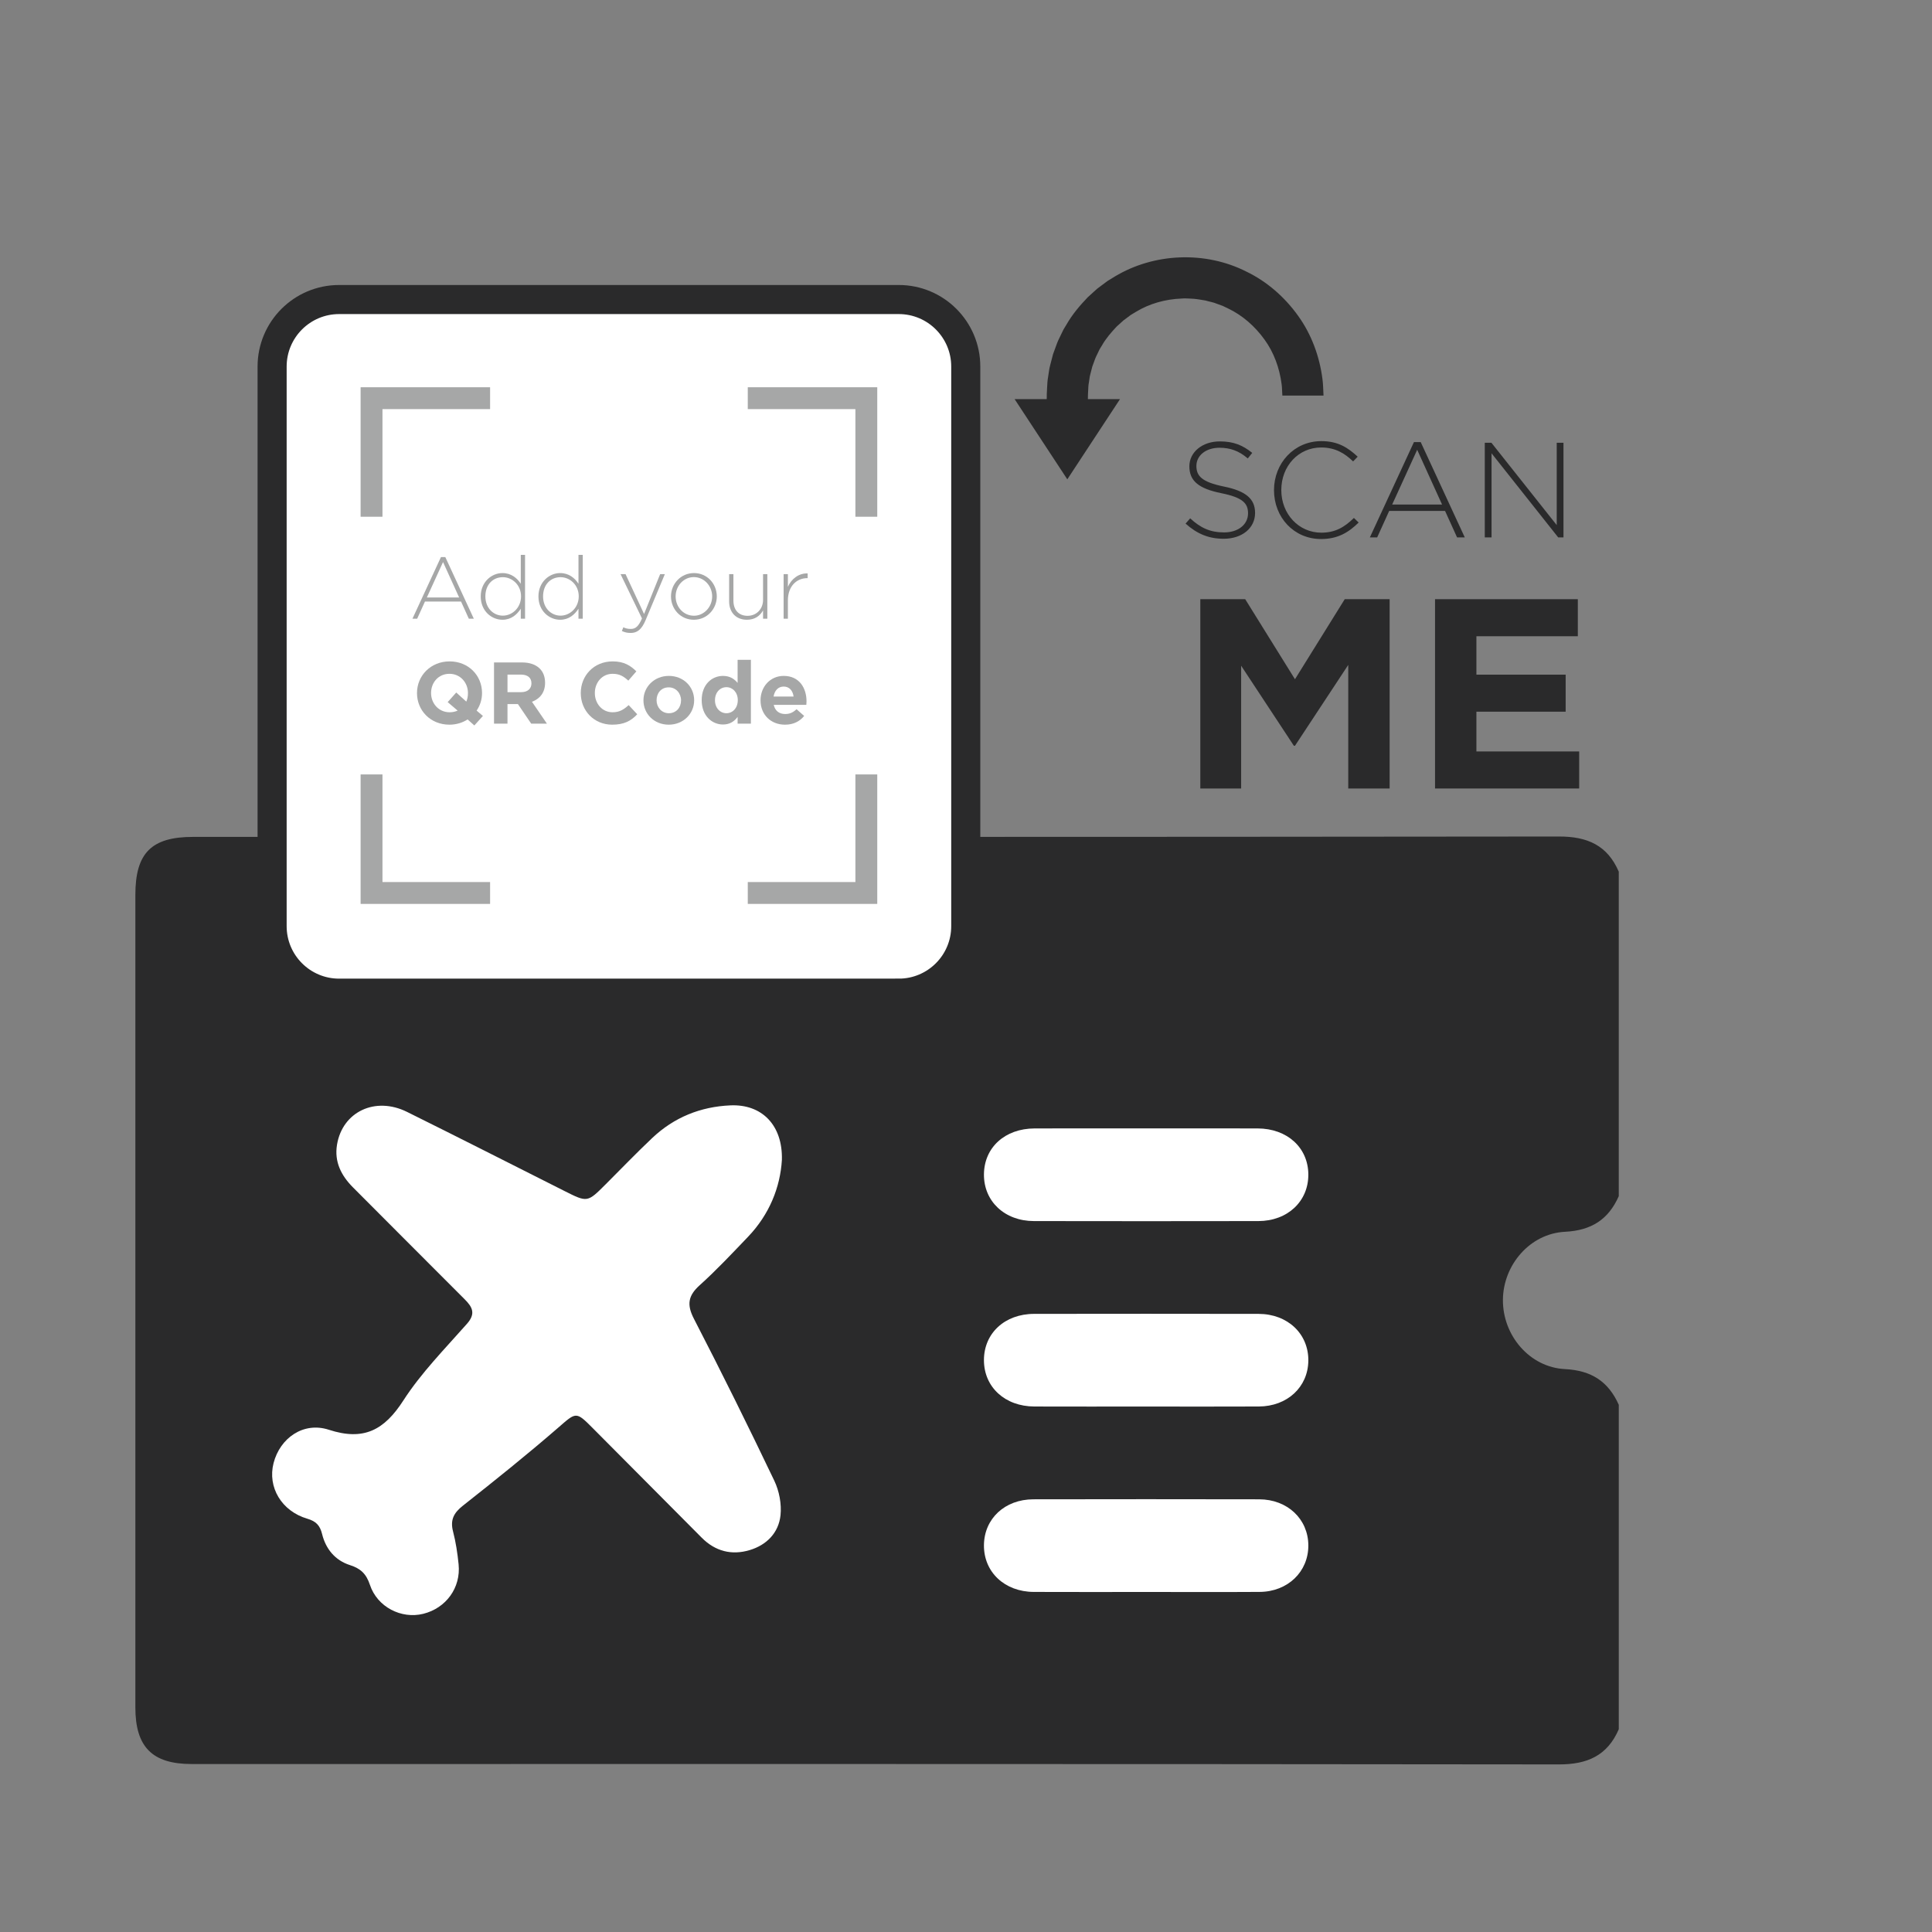 <?xml version="1.0" encoding="UTF-8" standalone="no"?>
<svg
   xmlns:dc="http://purl.org/dc/elements/1.1/"
   xmlns:cc="http://creativecommons.org/ns#"
   xmlns:rdf="http://www.w3.org/1999/02/22-rdf-syntax-ns#"
   xmlns:svg="http://www.w3.org/2000/svg"
   xmlns="http://www.w3.org/2000/svg"
   xmlns:sodipodi="http://sodipodi.sourceforge.net/DTD/sodipodi-0.dtd"
   xmlns:inkscape="http://www.inkscape.org/namespaces/inkscape"
   version="1.1"
   id="svg2"
   xml:space="preserve"
   width="666.667"
   height="666.667"
   viewBox="0 0 666.667 666.667"
   sodipodi:docname="ticket-qr-code-frame-3.eps"><rect x="0" y="0" width="666.667" height="666.667" fill="#808080" stroke="none"/><defs
     id="defs6" /><sodipodi:namedview
     pagecolor="#ffffff"
     bordercolor="#666666"
     borderopacity="1"
     objecttolerance="10"
     gridtolerance="10"
     guidetolerance="10"
     inkscape:pageopacity="0"
     inkscape:pageshadow="2"
     inkscape:window-width="640"
     inkscape:window-height="480"
     id="namedview4" /><g
     id="g10"
     inkscape:groupmode="layer"
     inkscape:label="ink_ext_XXXXXX"
     transform="matrix(1.333,0,0,-1.333,0,666.667)"><g
       id="g12"
       transform="scale(0.1)"><path
         d="m 3069.03,3645.8 11.9,13.65 c 26.95,-24.84 51.8,-36.4 87.86,-36.4 36.76,0 61.95,20.66 61.95,49.35 0,25.91 -13.65,40.96 -69.3,52.17 -58.8,11.89 -82.61,31.85 -82.61,69.65 0,36.4 33.25,64.41 78.76,64.41 35.7,0 59.16,-9.8 84,-29.75 l -11.54,-14.36 c -23.11,19.95 -46.21,27.66 -73.17,27.66 -36.05,0 -59.85,-20.66 -59.85,-46.91 0,-25.9 13.3,-41.66 71.41,-53.55 56.71,-11.55 80.51,-31.86 80.51,-68.26 0,-39.55 -33.96,-66.86 -81.22,-66.86 -39.19,0 -69.3,12.95 -98.7,39.2"
         style="fill:#2a2a2b;fill-opacity:1;fill-rule:nonzero;stroke:none"
         id="path14" /><path
         d="m 3297.93,3732.62 c 0,69.3 51.81,126.71 122.51,126.71 43.76,0 68.95,-17.15 94.16,-40.26 l -11.9,-12.25 c -21.35,20.66 -45.85,36.05 -82.61,36.05 -58.8,0 -103.26,-47.95 -103.26,-110.25 0,-61.96 45.15,-110.27 103.61,-110.27 35.35,0 59.51,13.66 84.35,38.16 l 12.26,-11.9 c -25.9,-25.56 -53.91,-42.71 -97.31,-42.71 -70,0 -121.81,55.66 -121.81,126.72"
         style="fill:#2a2a2b;fill-opacity:1;fill-rule:nonzero;stroke:none"
         id="path16" /><path
         d="m 3732.99,3695.16 -64.41,141.76 -64.75,-141.76 z m -72.8,161.71 h 17.5 L 3791.8,3610.1 h -19.95 l -31.16,68.61 h -144.56 l -31.16,-68.61 h -18.9 l 114.12,246.77"
         style="fill:#2a2a2b;fill-opacity:1;fill-rule:nonzero;stroke:none"
         id="path18" /><path
         d="m 3843.57,3855.13 h 17.15 l 169.07,-213.18 v 213.18 h 17.5 V 3610.1 h -13.65 l -172.57,217.73 V 3610.1 h -17.5 v 245.03"
         style="fill:#2a2a2b;fill-opacity:1;fill-rule:nonzero;stroke:none"
         id="path20" /><path
         d="m 3107.18,3450.16 h 116.22 l 128.81,-207.23 128.82,207.23 h 116.21 V 2960.1 h -107.11 v 319.94 l -137.92,-209.33 h -2.81 l -136.51,207.22 V 2960.1 h -105.71 v 490.06"
         style="fill:#2a2a2b;fill-opacity:1;fill-rule:nonzero;stroke:none"
         id="path22" /><path
         d="m 3714.78,3450.16 h 369.63 v -95.92 h -262.52 v -99.41 h 231.03 v -95.9 h -231.03 v -102.91 h 266.03 v -95.92 h -373.14 v 490.06"
         style="fill:#2a2a2b;fill-opacity:1;fill-rule:nonzero;stroke:none"
         id="path24" /><path
         d="m 3890.51,1636.72 c -0.8,-92.1 68.8,-175 160.8,-179.6 68.3,-3.4 112.2,-32.2 139.1,-92.3 v -840 c -29.4,-68.101 -81.2,-91.101 -154.8,-91 -1179.91,1.399 -2359.91,1 -3539.797,1 -101.602,0 -145.403,44.2 -145.403,146.399 V 2684.92 c 0,108.1 41.594,149.9 149.094,149.9 1178.696,0 2357.396,-0.4 3536.106,1 73.7,0.1 125.4,-22.8 154.8,-91 v -840 c -26.7,-60.4 -70.91,-88.79 -139.1,-92.2 -90.5,-4.5 -160,-85.6 -160.8,-175.9"
         style="fill:#2a2a2b;fill-opacity:1;fill-rule:nonzero;stroke:none"
         id="path26" /><path
         d="m 2024.03,1998.63 c -4.27,-70.54 -32.16,-141.18 -88.11,-199.49 -40.67,-42.37 -80.85,-85.46 -124.45,-124.67 -30.18,-27.15 -34.17,-50.27 -15.13,-87.11 71.6,-138.55 140.83,-278.38 208.04,-419.11 12.71,-26.61 19.18,-60.32 16.09,-89.43 -4.82,-45.32 -35.71,-77 -79.82,-90.23 -46.6,-13.961 -89.04,-3.129 -123.97,31.93 -94.37,94.72 -188.65,189.55 -282.87,284.42 -43.21,43.51 -42.53,40.73 -89.18,0.27 -80.14,-69.48 -162.99,-135.91 -246.31,-201.59 -23.84,-18.79 -33.32,-37.03 -25.54,-66.86 7.22,-27.66 11.45,-56.338 14.36,-84.85 6.18,-60.629 -32.39,-113.57 -91.58,-128.262 -56.72,-14.058 -119.029,17.602 -138.033,75.161 -9.363,28.339 -23.953,42.132 -51.875,51.031 -37.918,12.09 -62.422,41.609 -71.863,80.31 -5.422,22.18 -15.664,33.07 -38.074,39.64 -67.063,19.62 -103.574,81.85 -87.57,144.05 16.613,64.54 76.933,107.81 143.085,86.27 90.528,-29.49 143.489,-0.84 192.97,75.92 46.27,71.78 107.8,133.97 164.72,198.53 23.03,26.14 14.21,43.1 -6.1,63.33 -96.5,96.12 -192.31,192.95 -288.672,289.23 -30.906,30.89 -49.109,66.6 -41.738,111 14.153,85.3 99.016,125.54 181.14,84.87 136.42,-67.55 272.09,-136.61 408.08,-205.03 59.08,-29.73 59.04,-29.67 106.89,18.23 39.74,39.78 78.79,80.29 119.61,118.95 56.65,53.66 125.18,81.37 202.89,84.71 81.01,3.48 135.37,-50.95 133.01,-141.22"
         style="fill:#ffffff;fill-opacity:1;fill-rule:nonzero;stroke:none"
         id="path28" /><path
         d="m 2966.91,2080.21 c 96.23,0 192.46,0.23 288.68,-0.07 76.55,-0.24 130.72,-49.68 131.21,-119.01 0.49,-69.54 -53.57,-120.66 -129.39,-120.8 -193.69,-0.34 -387.38,-0.35 -581.07,0.01 -75.79,0.14 -129.82,51.34 -129.26,120.95 0.56,69.6 54.3,118.6 131.17,118.85 96.22,0.3 192.44,0.07 288.66,0.07"
         style="fill:#ffffff;fill-opacity:1;fill-rule:nonzero;stroke:none"
         id="path30" /><path
         d="m 2966.26,1360.22 c -96.22,-0.01 -192.45,-0.28 -288.67,0.08 -76.21,0.3 -130.38,50.36 -130.51,119.74 -0.13,69.74 53.63,119.95 129.93,120.07 193.69,0.29 387.38,0.33 581.08,-0.02 75.47,-0.14 129.62,-51.87 128.71,-121.45 -0.88,-68 -54.39,-117.93 -128.13,-118.3 -97.47,-0.49 -194.94,-0.12 -292.41,-0.12"
         style="fill:#ffffff;fill-opacity:1;fill-rule:nonzero;stroke:none"
         id="path32" /><path
         d="m 2968.43,880.219 c -97.47,0 -194.94,-0.34 -292.41,0.113 -75.64,0.34 -129.65,51.629 -128.94,121.268 0.7,68.24 53.93,118.33 127.74,118.48 194.96,0.38 389.9,0.4 584.84,-0.01 73.23,-0.16 126.84,-51.22 127.14,-119.24 0.3,-68.15 -53.13,-119.971 -125.95,-120.451 -97.47,-0.629 -194.94,-0.16 -292.42,-0.16"
         style="fill:#ffffff;fill-opacity:1;fill-rule:nonzero;stroke:none"
         id="path34" /><path
         d="M 2326.52,2430.26 H 877.883 c -95.813,0 -173.481,77.68 -173.481,173.49 v 1448.63 c 0,95.81 77.668,173.49 173.481,173.49 H 2326.52 c 95.81,0 173.48,-77.68 173.48,-173.49 V 2603.75 c 0,-95.81 -77.67,-173.49 -173.48,-173.49"
         style="fill:#ffffff;fill-opacity:1;fill-rule:nonzero;stroke:none"
         id="path36" /><path
         d="M 2326.52,2430.26 H 877.883 c -95.813,0 -173.481,77.68 -173.481,173.49 v 1448.63 c 0,95.81 77.668,173.49 173.481,173.49 H 2326.52 c 95.81,0 173.48,-77.68 173.48,-173.49 V 2603.75 c 0,-95.81 -77.67,-173.49 -173.48,-173.49 z"
         style="fill:none;stroke:#2a2a2b;stroke-width:75.274;stroke-linecap:butt;stroke-linejoin:miter;stroke-miterlimit:10;stroke-dasharray:none;stroke-opacity:1"
         id="path38" /><path
         d="M 2354.46,2575.81 H 849.941 V 4080.33 H 2354.46 V 2575.81"
         style="fill:#ffffff;fill-opacity:1;fill-rule:nonzero;stroke:none"
         id="path40" /><path
         d="M 2242.62,2689.65 H 961.777 V 3970.49 H 2242.62 V 2689.65"
         style="fill:#ffffff;fill-opacity:1;fill-rule:nonzero;stroke:none"
         id="path42" /><path
         d="m 2214.33,3663.59 h 56.58 v 335.2 h -335.19 v -56.59 h 278.61 v -278.61"
         style="fill:#a6a7a7;fill-opacity:1;fill-rule:nonzero;stroke:none"
         id="path44" /><path
         d="m 990.078,3663.59 v 278.61 h 278.592 v 56.59 H 933.484 v -335.2 h 56.594"
         style="fill:#a6a7a7;fill-opacity:1;fill-rule:nonzero;stroke:none"
         id="path46" /><path
         d="m 990.078,2996.54 h -56.594 v -335.18 h 335.186 v 56.58 H 990.078 v 278.6"
         style="fill:#a6a7a7;fill-opacity:1;fill-rule:nonzero;stroke:none"
         id="path48" /><path
         d="m 2214.33,2996.54 v -278.6 h -278.61 v -56.58 h 335.19 v 335.18 h -56.58"
         style="fill:#a6a7a7;fill-opacity:1;fill-rule:nonzero;stroke:none"
         id="path50" /><path
         d="m 1188.52,3454.64 -41.64,91.64 -41.86,-91.64 z m -47.06,104.54 h 11.3 l 73.77,-159.53 h -12.9 L 1193.5,3444 h -93.46 l -20.14,-44.35 h -12.21 l 73.77,159.53"
         style="fill:#a6a7a7;fill-opacity:1;fill-rule:nonzero;stroke:none"
         id="path52" /><path
         d="m 1348.78,3457.58 c 0,29.65 -23.09,49.56 -47.07,49.56 -25.12,0 -45.26,-18.33 -45.26,-49.79 0,-30.32 21.04,-49.78 45.26,-49.78 23.98,0 47.07,20.14 47.07,50.01 z m -104.33,-0.23 c 0,37.56 28.29,60.42 56.13,60.42 23.07,0 38.01,-13.12 47.52,-27.6 v 74.66 h 11.08 v -165.18 h -11.08 v 25.8 c -9.97,-15.17 -24.67,-28.52 -47.52,-28.52 -27.84,0 -56.13,22.41 -56.13,60.42"
         style="fill:#a6a7a7;fill-opacity:1;fill-rule:nonzero;stroke:none"
         id="path54" /><path
         d="m 1498.16,3457.58 c 0,29.65 -23.08,49.56 -47.07,49.56 -25.11,0 -45.26,-18.33 -45.26,-49.79 0,-30.32 21.05,-49.78 45.26,-49.78 23.99,0 47.07,20.14 47.07,50.01 z m -104.32,-0.23 c 0,37.56 28.29,60.42 56.12,60.42 23.08,0 38.02,-13.12 47.52,-27.6 v 74.66 h 11.08 v -165.18 h -11.08 v 25.8 c -9.96,-15.17 -24.67,-28.52 -47.52,-28.52 -27.83,0 -56.12,22.41 -56.12,60.42"
         style="fill:#a6a7a7;fill-opacity:1;fill-rule:nonzero;stroke:none"
         id="path56" /><path
         d="m 1609.77,3367.74 3.84,9.73 c 6.12,-2.94 11.1,-4.3 19.69,-4.3 11.99,0 19.91,7.02 28.52,27.16 l -55.44,114.73 h 12.9 l 47.97,-103.19 41.64,103.19 h 12.21 l -50.01,-119.48 c -10.18,-24.21 -21.95,-32.82 -38.46,-32.82 -8.83,0 -15.17,1.59 -22.86,4.98"
         style="fill:#a6a7a7;fill-opacity:1;fill-rule:nonzero;stroke:none"
         id="path58" /><path
         d="m 1843.54,3457.35 c 0,27.84 -21.49,50.01 -47.51,50.01 -26.03,0 -47.07,-22.4 -47.07,-50.01 0,-27.83 20.82,-50.01 47.51,-50.01 25.58,0 47.07,22.41 47.07,50.01 z m -106.58,0 c 0,32.36 25.12,60.42 59.51,60.42 34.17,0 59.07,-27.6 59.07,-60.42 0,-32.36 -25.12,-60.42 -59.51,-60.42 -34.17,0 -59.07,27.61 -59.07,60.42"
         style="fill:#a6a7a7;fill-opacity:1;fill-rule:nonzero;stroke:none"
         id="path60" /><path
         d="m 1887.48,3444.45 v 70.61 h 11.09 v -68.57 c 0,-23.76 13.35,-39.37 36.66,-39.37 22.63,0 40.05,17.2 40.05,41.18 v 66.76 h 11.09 v -115.41 h -11.09 v 21.49 c -7.69,-13.57 -20.59,-24.21 -41.64,-24.21 -29.19,0 -46.16,19.92 -46.16,47.52"
         style="fill:#a6a7a7;fill-opacity:1;fill-rule:nonzero;stroke:none"
         id="path62" /><path
         d="m 2028.5,3515.06 h 11.08 v -32.81 c 9.05,20.58 28.29,35.52 51.14,34.62 v -12.22 h -1.13 c -26.7,0 -50.01,-20.15 -50.01,-57.71 v -47.29 h -11.08 v 115.41"
         style="fill:#a6a7a7;fill-opacity:1;fill-rule:nonzero;stroke:none"
         id="path64" /><path
         d="m 1184.68,3161.76 -25.8,21.94 22.17,24.89 26.03,-23.53 c 2.94,6.56 4.3,13.81 4.3,22.18 0,27.15 -19.92,49.78 -47.97,49.78 -28.06,0 -47.52,-22.18 -47.52,-49.78 0,-27.15 19.91,-49.79 47.97,-49.79 7.69,0 14.7,1.59 20.82,4.31 z m 25.8,-22.86 c -13.36,-8.6 -29.43,-13.58 -47.07,-13.58 -48.88,0 -83.96,36.44 -83.96,81.92 0,45.03 35.53,81.91 84.41,81.91 48.87,0 83.95,-36.43 83.95,-81.91 0,-16.52 -4.98,-32.36 -14.03,-45.48 l 16.3,-13.81 -22.18,-24.67 -17.42,15.62"
         style="fill:#a6a7a7;fill-opacity:1;fill-rule:nonzero;stroke:none"
         id="path66" /><path
         d="m 1349.01,3209.5 c 16.98,0 26.7,9.05 26.7,22.85 0,14.94 -10.41,22.63 -27.38,22.63 h -34.62 v -45.48 z m -70.15,76.94 h 72.41 c 20.15,0 35.76,-5.66 46.17,-16.07 8.82,-8.83 13.58,-21.27 13.58,-36.66 0,-25.57 -13.81,-41.63 -33.95,-49.1 l 38.69,-56.57 h -40.73 l -34.4,50.68 h -26.92 v -50.68 h -34.85 v 158.4"
         style="fill:#a6a7a7;fill-opacity:1;fill-rule:nonzero;stroke:none"
         id="path68" /><path
         d="m 1503.39,3207.24 c 0,45.03 33.94,81.91 82.6,81.91 29.87,0 46.61,-11.31 61.31,-25.79 l -20.81,-23.99 c -12.22,11.09 -22.63,17.65 -40.73,17.65 -26.71,0 -45.94,-22.18 -45.94,-49.78 0,-27.15 18.78,-49.79 45.94,-49.79 18.1,0 29.19,7.25 41.63,18.56 l 22.18,-23.76 c -16.29,-17.43 -34.39,-26.93 -64.94,-26.93 -46.62,0 -81.24,35.98 -81.24,81.92"
         style="fill:#a6a7a7;fill-opacity:1;fill-rule:nonzero;stroke:none"
         id="path70" /><path
         d="m 1762.98,3188.46 c 0,17.87 -12.9,33.48 -31.91,33.48 -19.68,0 -31.45,-15.15 -31.45,-33.48 0,-17.88 12.9,-33.5 31.9,-33.5 19.69,0 31.46,15.17 31.46,33.5 z m -97.31,0 c 0,34.84 28.07,63.13 65.85,63.13 37.57,0 65.4,-27.83 65.4,-63.13 0,-34.86 -28.05,-63.14 -65.85,-63.14 -37.56,0 -65.4,27.83 -65.4,63.14"
         style="fill:#a6a7a7;fill-opacity:1;fill-rule:nonzero;stroke:none"
         id="path72" /><path
         d="m 1909.88,3188.91 c 0,20.14 -13.36,33.49 -29.42,33.49 -16.07,0 -29.64,-13.12 -29.64,-33.94 0,-20.14 13.57,-33.5 29.64,-33.5 16.06,0 29.42,13.36 29.42,33.95 z m -93.45,0 c 0,40.5 26.47,62.68 55.21,62.68 18.32,0 29.64,-8.38 37.78,-18.1 v 59.73 h 34.4 v -165.18 h -34.4 v 17.42 c -8.37,-11.31 -19.91,-19.69 -37.78,-19.69 -28.29,0 -55.21,22.18 -55.21,63.14"
         style="fill:#a6a7a7;fill-opacity:1;fill-rule:nonzero;stroke:none"
         id="path74" /><path
         d="m 2054.29,3198.18 c -2.03,15.39 -11.09,25.8 -25.57,25.8 -14.26,0 -23.53,-10.18 -26.25,-25.8 z m -85.54,-9.72 c 0,34.62 24.67,63.13 59.97,63.13 40.51,0 59.06,-31.45 59.06,-65.85 0,-2.71 -0.23,-5.89 -0.46,-9.05 h -84.4 c 3.4,-15.62 14.26,-23.76 29.65,-23.76 11.53,0 19.91,3.62 29.41,12.44 l 19.69,-17.42 c -11.32,-14.03 -27.61,-22.63 -49.56,-22.63 -36.43,0 -63.36,25.57 -63.36,63.14"
         style="fill:#a6a7a7;fill-opacity:1;fill-rule:nonzero;stroke:none"
         id="path76" /><path
         d="m 2762.88,3760.43 -136.39,207.61 h 83.11 c -0.18,7.85 0.4,18.33 0.9,28.2 0.42,9.93 0.93,19.87 2.74,29.68 1.71,9.8 2.51,19.79 5.14,29.41 l 7.53,28.94 10.25,28.09 c 1.56,4.74 3.97,9.12 6.05,13.65 l 7.94,16.43 c 2.98,6.8 7.27,12.88 10.97,19.29 14.76,25.74 34.07,48.46 54.48,69.79 l 16.39,14.96 8.26,7.4 8.86,6.69 17.8,13.25 18.92,11.64 c 101.84,61.21 234.45,66.47 340.58,12.72 53.46,-25.75 99.19,-66.01 133.64,-114.05 34.77,-47.97 55.82,-105.47 63.31,-164.09 1.94,-14.18 1.9,-28.55 2.76,-42.81 h -106.56 c -0.86,10.05 -0.57,20.21 -2.01,30.17 -5.44,41.12 -19.83,81.39 -44.42,115.09 -24.28,33.69 -56.38,62.28 -93.98,80.19 l -14.04,6.73 -14.65,5.32 c -9.56,4.19 -19.99,5.54 -29.92,8.57 -10.23,1.69 -20.48,3.63 -30.84,4.49 -10.42,0.2 -20.83,1.74 -31.24,0.6 -41.58,-1.67 -82.82,-12.89 -118.38,-34.65 l -13.33,-8.1 -12.47,-9.38 -6.29,-4.64 -5.76,-5.27 -11.59,-10.47 c -14.18,-15.18 -28.04,-30.96 -38.25,-49.15 -2.56,-4.51 -5.77,-8.68 -7.74,-13.52 l -5.54,-11.53 c -1.46,-3.17 -3.28,-6.2 -4.28,-9.56 l -7.22,-19.66 -5.23,-20.29 c -1.97,-6.71 -2.25,-13.78 -3.55,-20.65 -1.42,-6.85 -1.65,-13.87 -1.93,-20.89 -0.32,-7.05 -0.91,-13.49 -0.74,-22.59 h 83.12 l -136.4,-207.61"
         style="fill:#2a2a2b;fill-opacity:1;fill-rule:nonzero;stroke:none"
         id="path78" /></g></g></svg>
